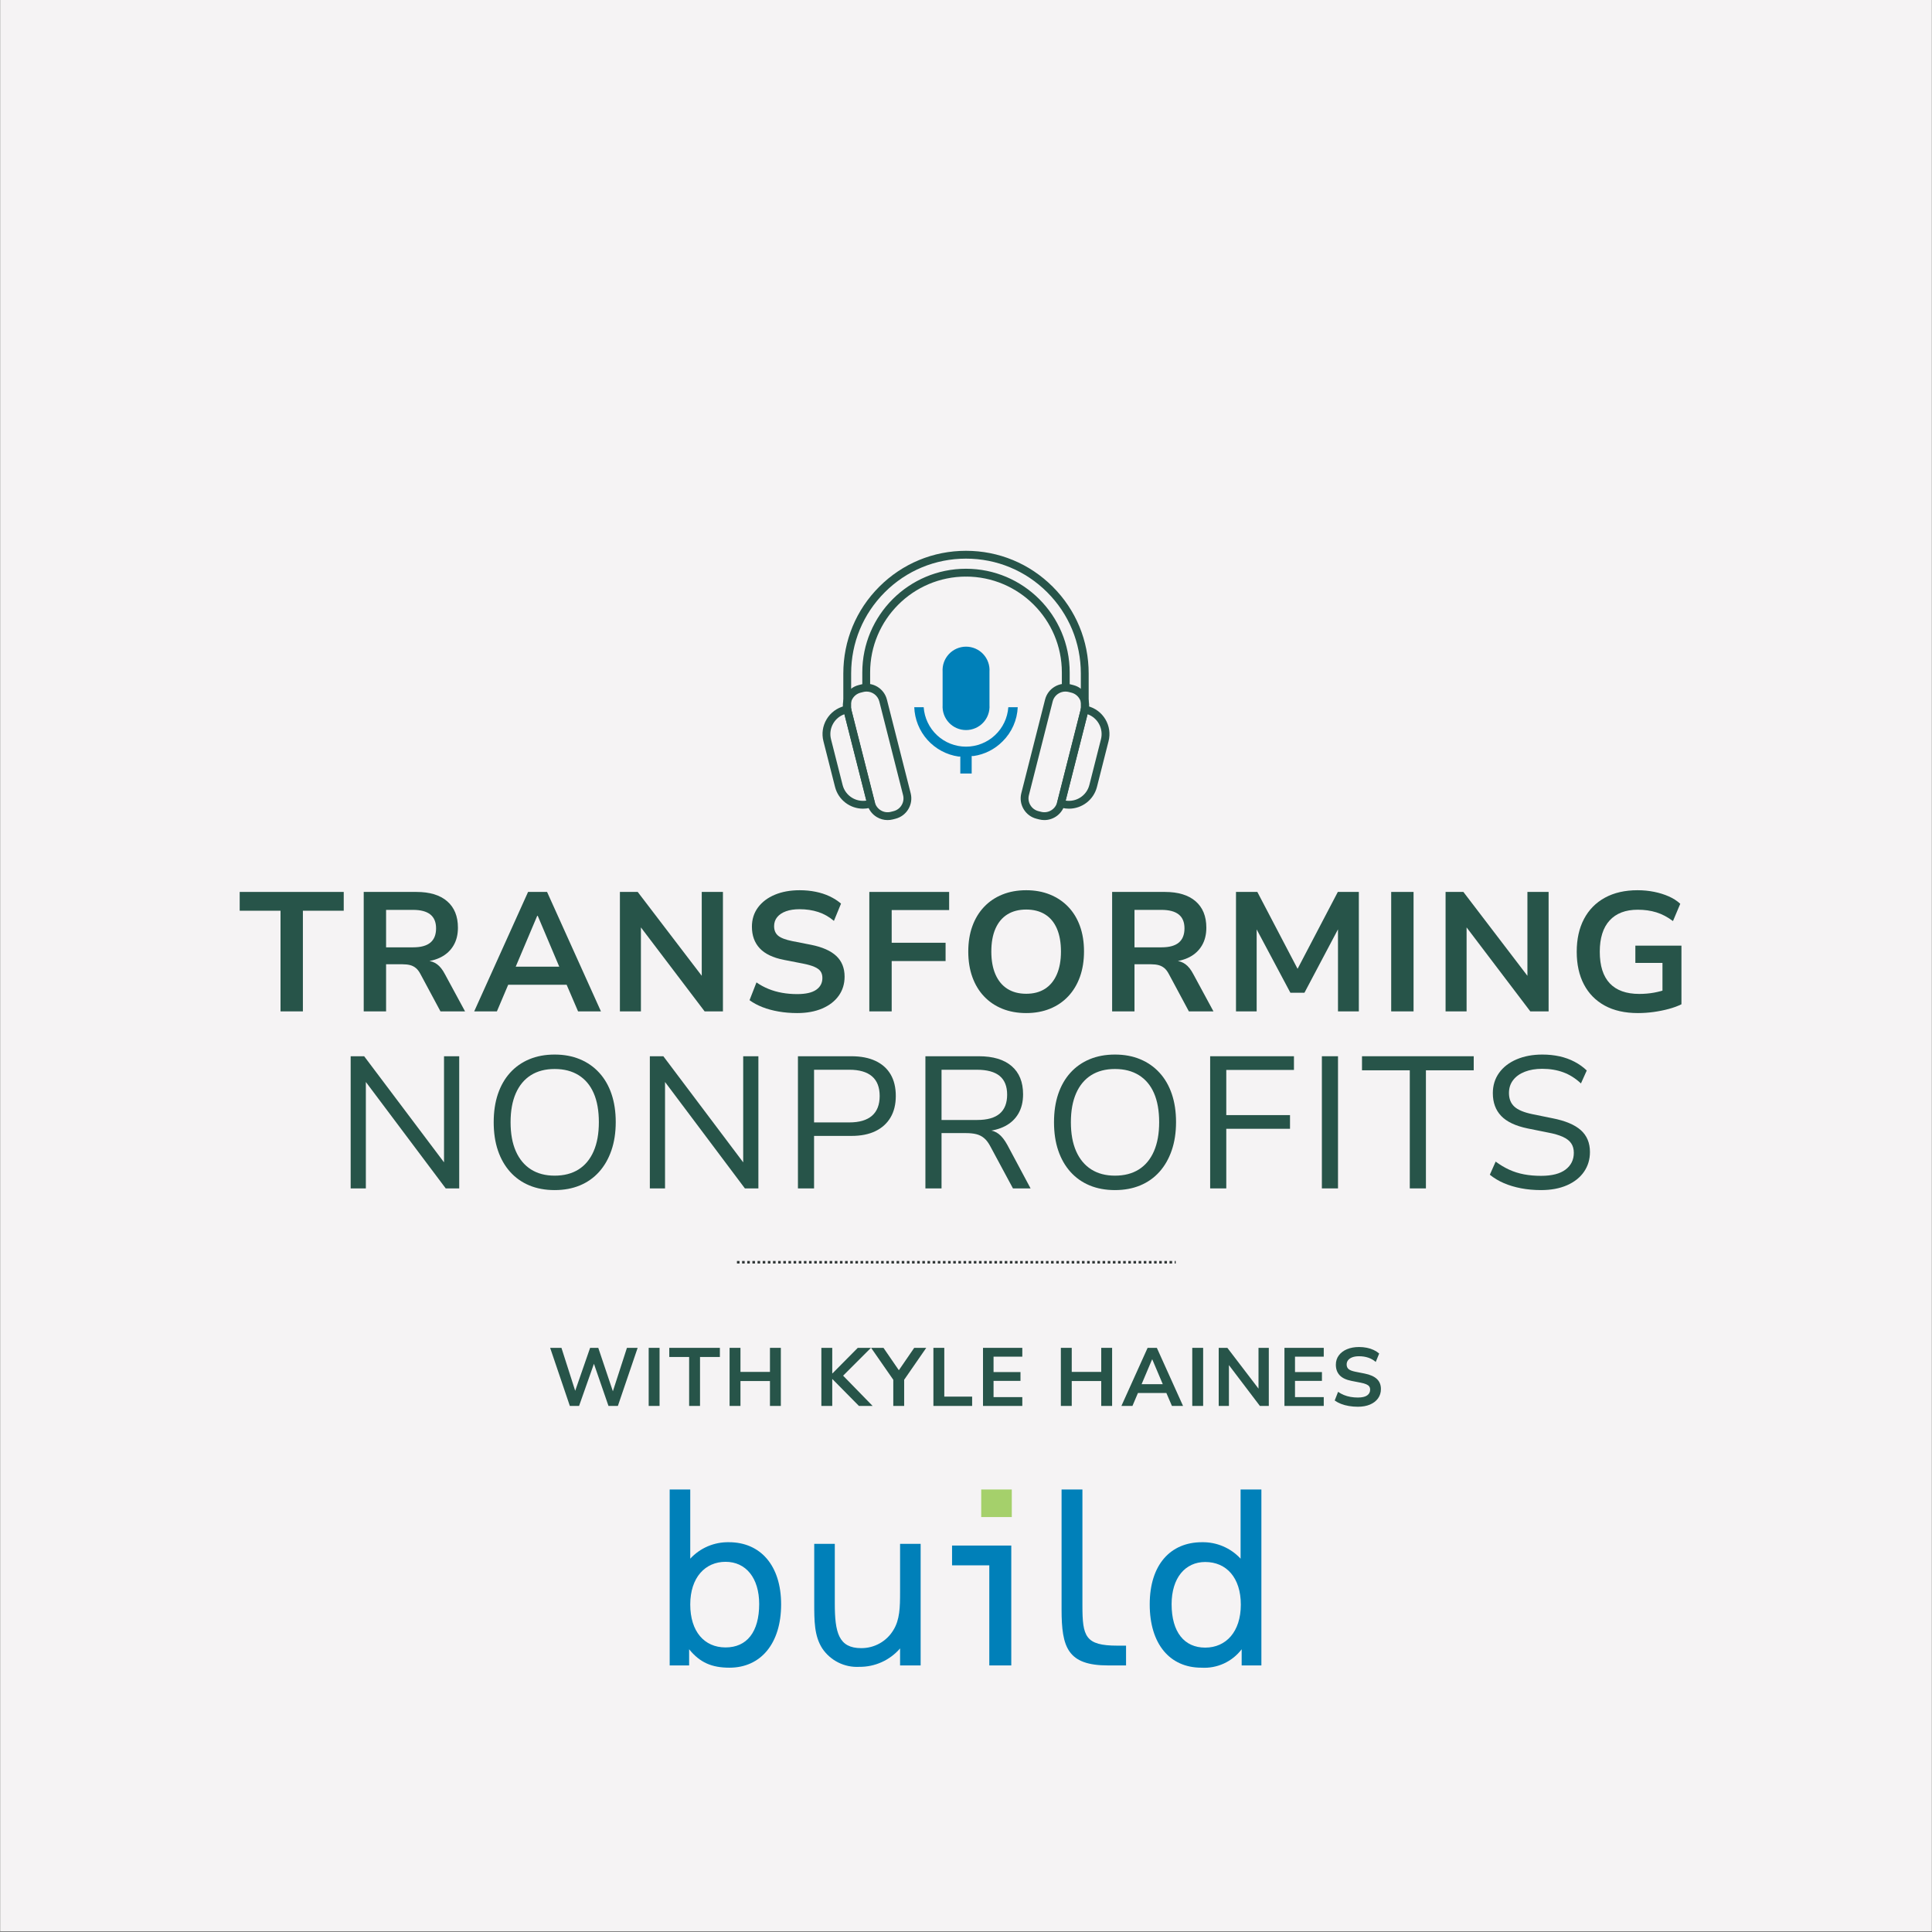 <svg xmlns="http://www.w3.org/2000/svg" xmlns:xlink="http://www.w3.org/1999/xlink" width="3000" zoomAndPan="magnify" viewBox="0 0 2250 2250" height="3000" preserveAspectRatio="xMidYMid meet" version="1.0"><rect x="0" y="0" width="2250" height="2250" fill="#808080" stroke="none"/><defs><g/><clipPath id="b04d17e361"><path d="M 0.5 0 L 2249.5 0 L 2249.5 2249 L 0.5 2249 Z M 0.5 0 " clip-rule="nonzero"/></clipPath><clipPath id="9667fd8d02"><path d="M 981 796 L 1062 796 L 1062 955.492 L 981 955.492 Z M 981 796 " clip-rule="nonzero"/></clipPath><clipPath id="f32f0b44b4"><path d="M 1188 796 L 1269 796 L 1269 955.492 L 1188 955.492 Z M 1188 796 " clip-rule="nonzero"/></clipPath><clipPath id="75f1291b99"><path d="M 982 641.379 L 1268 641.379 L 1268 831 L 982 831 Z M 982 641.379 " clip-rule="nonzero"/></clipPath><clipPath id="a8382a156e"><path d="M 1064 823 L 1186 823 L 1186 900.477 L 1064 900.477 Z M 1064 823 " clip-rule="nonzero"/></clipPath><clipPath id="22ab1cd761"><path d="M 1142 1734.645 L 1179 1734.645 L 1179 1767 L 1142 1767 Z M 1142 1734.645 " clip-rule="nonzero"/></clipPath><clipPath id="10b85ffd62"><path d="M 779 1734.645 L 910 1734.645 L 910 1943 L 779 1943 Z M 779 1734.645 " clip-rule="nonzero"/></clipPath><clipPath id="c3c19f017f"><path d="M 1236 1734.645 L 1312 1734.645 L 1312 1940 L 1236 1940 Z M 1236 1734.645 " clip-rule="nonzero"/></clipPath><clipPath id="947fbd18aa"><path d="M 1338 1734.645 L 1470 1734.645 L 1470 1943 L 1338 1943 Z M 1338 1734.645 " clip-rule="nonzero"/></clipPath></defs><g clip-path="url(#b04d17e361)"><path fill="#ffffff" d="M 0.5 0 L 2249.5 0 L 2249.5 2249 L 0.5 2249 Z M 0.5 0 " fill-opacity="1" fill-rule="nonzero"/><path fill="#f5f3f4" d="M 0.5 0 L 2249.5 0 L 2249.5 2249 L 0.5 2249 Z M 0.5 0 " fill-opacity="1" fill-rule="nonzero"/></g><g clip-path="url(#9667fd8d02)"><path fill="#275449" d="M 1033.668 955.059 C 1029.32 955.059 1025.031 953.891 1021.199 951.605 C 1015.586 948.258 1011.605 942.93 1010 936.598 L 982.332 827.559 C 980.727 821.223 981.68 814.641 985.027 809.023 C 988.371 803.41 993.699 799.434 1000.031 797.828 L 1003.164 797.031 C 1016.242 793.711 1029.582 801.652 1032.895 814.73 L 1060.559 923.777 C 1062.164 930.117 1061.211 936.695 1057.863 942.312 C 1054.52 947.926 1049.191 951.902 1042.859 953.508 L 1039.727 954.305 C 1037.719 954.809 1035.688 955.059 1033.668 955.059 Z M 1009.18 805.398 C 1007.934 805.398 1006.668 805.551 1005.41 805.875 L 1002.277 806.672 C 998.305 807.68 994.961 810.176 992.867 813.695 C 990.77 817.219 990.172 821.348 991.176 825.32 L 1018.84 934.367 C 1019.848 938.34 1022.344 941.684 1025.863 943.777 C 1029.387 945.875 1033.512 946.473 1037.488 945.469 L 1040.621 944.672 C 1044.594 943.66 1047.938 941.168 1050.031 937.645 C 1052.129 934.125 1052.727 929.992 1051.723 926.023 L 1024.059 816.977 C 1022.293 810.035 1016.031 805.398 1009.18 805.398 Z M 1009.18 805.398 " fill-opacity="1" fill-rule="nonzero"/></g><path fill="#275449" d="M 1005.062 941.793 C 990.051 941.793 976.336 931.648 972.48 916.441 L 958.957 863.16 C 956.75 854.457 958.062 845.418 962.656 837.699 C 967.246 829.984 974.57 824.516 983.273 822.309 L 985.562 821.73 C 988.008 821.109 990.488 822.59 991.102 825.027 L 1018.906 934.637 C 1019.527 937.074 1018.047 939.555 1015.609 940.176 L 1013.324 940.762 C 1010.562 941.461 1007.789 941.793 1005.062 941.793 Z M 983.402 831.793 C 977.988 833.684 973.457 837.383 970.488 842.371 C 967.145 847.988 966.188 854.578 967.797 860.914 L 981.309 914.203 C 984.449 926.574 996.543 934.348 1008.914 932.367 Z M 983.402 831.793 " fill-opacity="1" fill-rule="nonzero"/><g clip-path="url(#f32f0b44b4)"><path fill="#275449" d="M 1216.266 955.055 C 1214.277 955.055 1212.262 954.809 1210.25 954.301 L 1207.117 953.504 C 1200.785 951.898 1195.449 947.918 1192.109 942.305 C 1188.766 936.691 1187.812 930.109 1189.418 923.773 L 1217.078 814.727 C 1218.688 808.395 1222.664 803.059 1228.277 799.719 C 1233.891 796.379 1240.473 795.418 1246.812 797.031 L 1249.945 797.828 C 1256.277 799.434 1261.609 803.41 1264.949 809.027 C 1268.293 814.641 1269.25 821.223 1267.645 827.559 L 1239.98 936.605 C 1237.176 947.664 1227.195 955.055 1216.266 955.055 Z M 1240.77 805.395 C 1238.047 805.395 1235.359 806.129 1232.949 807.559 C 1229.426 809.656 1226.934 812.996 1225.926 816.969 L 1198.262 926.016 C 1197.25 929.988 1197.852 934.117 1199.953 937.641 C 1202.051 941.16 1205.391 943.656 1209.359 944.664 L 1212.492 945.461 C 1220.691 947.543 1229.055 942.559 1231.137 934.359 L 1258.801 825.312 C 1259.809 821.344 1259.207 817.211 1257.109 813.691 C 1255.012 810.168 1251.672 807.676 1247.699 806.664 L 1244.566 805.867 C 1243.312 805.551 1242.035 805.395 1240.77 805.395 Z M 1240.77 805.395 " fill-opacity="1" fill-rule="nonzero"/></g><path fill="#275449" d="M 1244.918 941.793 C 1242.188 941.793 1239.422 941.461 1236.66 940.762 L 1234.371 940.176 C 1231.934 939.555 1230.457 937.074 1231.074 934.637 L 1258.879 825.035 C 1259.5 822.594 1261.98 821.117 1264.418 821.738 L 1266.707 822.316 C 1275.41 824.523 1282.734 829.984 1287.328 837.703 C 1291.918 845.418 1293.234 854.461 1291.023 863.164 L 1277.508 916.453 C 1273.648 931.648 1259.93 941.793 1244.918 941.793 Z M 1241.059 932.359 C 1253.422 934.348 1265.52 926.57 1268.66 914.199 L 1282.176 860.91 C 1285.312 848.539 1278.387 835.934 1266.566 831.785 Z M 1241.059 932.359 " fill-opacity="1" fill-rule="nonzero"/><g clip-path="url(#75f1291b99)"><path fill="#275449" d="M 1263.293 830.715 C 1260.777 830.715 1258.734 828.672 1258.734 826.152 L 1258.734 784.324 C 1258.734 748.602 1244.82 715.016 1219.562 689.754 C 1194.301 664.492 1160.715 650.582 1124.992 650.582 C 1089.27 650.582 1055.676 664.492 1030.414 689.754 C 1005.152 715.016 991.242 748.602 991.242 784.324 L 991.242 826.152 C 991.242 828.672 989.199 830.715 986.68 830.715 C 984.164 830.715 982.121 828.672 982.121 826.152 L 982.121 784.324 C 982.121 746.164 996.98 710.281 1023.969 683.301 C 1050.949 656.32 1086.828 641.457 1124.992 641.457 C 1163.152 641.457 1199.031 656.32 1226.016 683.305 C 1252.996 710.289 1267.863 746.168 1267.863 784.332 L 1267.863 826.16 C 1267.855 828.672 1265.82 830.715 1263.293 830.715 Z M 1263.293 830.715 " fill-opacity="1" fill-rule="nonzero"/></g><path fill="#275449" d="M 1008.793 804.719 C 1006.273 804.719 1004.23 802.676 1004.23 800.156 L 1004.23 783.125 C 1004.23 716.535 1058.398 662.363 1124.992 662.363 C 1127.508 662.363 1129.555 664.406 1129.555 666.926 C 1129.555 669.445 1127.508 671.488 1124.992 671.488 C 1063.438 671.488 1013.352 721.57 1013.352 783.125 L 1013.352 800.156 C 1013.352 802.676 1011.309 804.719 1008.793 804.719 Z M 1008.793 804.719 " fill-opacity="1" fill-rule="nonzero"/><path fill="#275449" d="M 1241.191 804.719 C 1238.672 804.719 1236.629 802.676 1236.629 800.156 L 1236.629 783.125 C 1236.629 721.566 1186.547 671.488 1124.992 671.488 C 1122.473 671.488 1120.43 669.445 1120.43 666.926 C 1120.43 664.406 1122.473 662.363 1124.992 662.363 C 1191.582 662.363 1245.754 716.535 1245.754 783.125 L 1245.754 800.156 C 1245.754 802.676 1243.711 804.719 1241.191 804.719 Z M 1241.191 804.719 " fill-opacity="1" fill-rule="nonzero"/><path fill="#0080b9" d="M 1152.348 782.262 L 1152.348 821.059 C 1152.41 821.992 1152.426 822.926 1152.391 823.859 C 1152.359 824.789 1152.277 825.719 1152.148 826.645 C 1152.02 827.57 1151.844 828.484 1151.621 829.391 C 1151.398 830.301 1151.129 831.191 1150.816 832.07 C 1150.504 832.953 1150.145 833.812 1149.742 834.656 C 1149.34 835.496 1148.895 836.316 1148.41 837.113 C 1147.922 837.914 1147.398 838.684 1146.832 839.426 C 1146.27 840.168 1145.668 840.883 1145.027 841.562 C 1144.391 842.246 1143.719 842.895 1143.016 843.508 C 1142.312 844.121 1141.578 844.695 1140.812 845.234 C 1140.051 845.77 1139.262 846.27 1138.449 846.727 C 1137.633 847.184 1136.797 847.598 1135.941 847.969 C 1135.086 848.34 1134.211 848.668 1133.32 848.949 C 1132.43 849.23 1131.527 849.469 1130.613 849.656 C 1129.699 849.848 1128.777 849.988 1127.848 850.086 C 1126.922 850.18 1125.988 850.227 1125.055 850.227 C 1124.121 850.227 1123.191 850.18 1122.262 850.086 C 1121.332 849.988 1120.41 849.848 1119.496 849.656 C 1118.582 849.469 1117.68 849.23 1116.789 848.949 C 1115.898 848.668 1115.027 848.34 1114.172 847.969 C 1113.312 847.598 1112.477 847.184 1111.664 846.727 C 1110.848 846.27 1110.062 845.77 1109.297 845.234 C 1108.535 844.695 1107.801 844.121 1107.098 843.508 C 1106.391 842.895 1105.719 842.246 1105.082 841.562 C 1104.445 840.883 1103.844 840.168 1103.277 839.426 C 1102.715 838.684 1102.188 837.914 1101.703 837.113 C 1101.215 836.316 1100.77 835.496 1100.367 834.656 C 1099.969 833.812 1099.609 832.953 1099.293 832.07 C 1098.98 831.191 1098.711 830.301 1098.488 829.391 C 1098.27 828.484 1098.094 827.57 1097.965 826.645 C 1097.836 825.719 1097.754 824.789 1097.719 823.859 C 1097.688 822.926 1097.699 821.992 1097.762 821.059 L 1097.762 782.262 C 1097.699 781.328 1097.688 780.395 1097.719 779.461 C 1097.754 778.531 1097.836 777.602 1097.965 776.676 C 1098.094 775.75 1098.27 774.836 1098.488 773.93 C 1098.711 773.02 1098.98 772.129 1099.293 771.25 C 1099.609 770.367 1099.969 769.508 1100.367 768.664 C 1100.77 767.824 1101.215 767.004 1101.703 766.207 C 1102.188 765.406 1102.715 764.637 1103.277 763.895 C 1103.844 763.152 1104.445 762.438 1105.082 761.758 C 1105.719 761.074 1106.391 760.426 1107.098 759.812 C 1107.801 759.199 1108.535 758.625 1109.297 758.086 C 1110.062 757.551 1110.848 757.051 1111.664 756.594 C 1112.477 756.137 1113.312 755.723 1114.172 755.352 C 1115.027 754.98 1115.898 754.652 1116.789 754.371 C 1117.68 754.09 1118.582 753.852 1119.496 753.664 C 1120.41 753.473 1121.332 753.332 1122.262 753.234 C 1123.191 753.141 1124.121 753.094 1125.055 753.094 C 1125.988 753.094 1126.922 753.141 1127.848 753.234 C 1128.777 753.332 1129.699 753.473 1130.613 753.664 C 1131.527 753.852 1132.43 754.09 1133.32 754.371 C 1134.211 754.652 1135.086 754.98 1135.941 755.352 C 1136.797 755.723 1137.633 756.137 1138.449 756.594 C 1139.262 757.051 1140.051 757.551 1140.812 758.086 C 1141.578 758.625 1142.312 759.199 1143.016 759.812 C 1143.719 760.426 1144.391 761.074 1145.027 761.758 C 1145.668 762.438 1146.27 763.152 1146.832 763.895 C 1147.398 764.637 1147.922 765.406 1148.41 766.207 C 1148.895 767.004 1149.34 767.824 1149.742 768.664 C 1150.145 769.508 1150.504 770.367 1150.816 771.25 C 1151.129 772.129 1151.398 773.02 1151.621 773.93 C 1151.844 774.836 1152.02 775.75 1152.148 776.676 C 1152.277 777.602 1152.359 778.531 1152.391 779.461 C 1152.426 780.395 1152.41 781.328 1152.348 782.262 Z M 1152.348 782.262 " fill-opacity="1" fill-rule="nonzero"/><g clip-path="url(#a8382a156e)"><path fill="#0080b9" d="M 1185.246 823.59 C 1185.086 827.309 1184.582 830.977 1183.738 834.602 C 1182.891 838.223 1181.715 841.734 1180.207 845.137 C 1178.703 848.539 1176.895 851.773 1174.785 854.836 C 1172.672 857.898 1170.297 860.738 1167.652 863.355 C 1165.387 865.652 1162.953 867.754 1160.348 869.652 C 1157.746 871.555 1155.004 873.23 1152.125 874.688 C 1149.246 876.141 1146.27 877.352 1143.191 878.324 C 1140.117 879.293 1136.984 880.008 1133.793 880.465 L 1131.621 880.465 L 1131.621 900.832 L 1118.367 900.832 L 1118.367 881.07 L 1116.32 881.07 C 1114.59 880.816 1112.875 880.492 1111.172 880.094 C 1109.473 879.695 1107.793 879.219 1106.133 878.676 C 1104.473 878.129 1102.84 877.512 1101.234 876.824 C 1099.625 876.137 1098.055 875.379 1096.512 874.555 C 1094.973 873.73 1093.473 872.84 1092.008 871.883 C 1090.547 870.926 1089.125 869.91 1087.754 868.832 C 1086.379 867.754 1085.051 866.617 1083.777 865.422 C 1082.5 864.227 1081.281 862.98 1080.113 861.68 C 1078.945 860.379 1077.84 859.031 1076.789 857.633 C 1075.738 856.234 1074.75 854.797 1073.828 853.312 C 1072.902 851.828 1072.043 850.309 1071.254 848.75 C 1070.461 847.195 1069.738 845.605 1069.086 843.984 C 1068.43 842.363 1067.848 840.719 1067.336 839.047 C 1066.828 837.375 1066.391 835.688 1066.027 833.977 C 1065.664 832.27 1065.375 830.547 1065.16 828.812 C 1064.945 827.078 1064.809 825.336 1064.746 823.59 L 1075.711 823.59 C 1075.82 825.133 1076 826.668 1076.25 828.191 C 1076.504 829.719 1076.824 831.227 1077.219 832.723 C 1077.613 834.219 1078.074 835.691 1078.609 837.145 C 1079.141 838.594 1079.738 840.02 1080.406 841.414 C 1081.07 842.809 1081.801 844.168 1082.594 845.496 C 1083.387 846.824 1084.238 848.109 1085.152 849.355 C 1086.07 850.605 1087.039 851.805 1088.066 852.961 C 1089.094 854.117 1090.172 855.223 1091.301 856.273 C 1092.434 857.328 1093.609 858.328 1094.836 859.273 C 1096.059 860.215 1097.324 861.102 1098.633 861.926 C 1099.941 862.75 1101.285 863.512 1102.664 864.211 C 1104.043 864.91 1105.449 865.543 1106.891 866.109 C 1108.328 866.676 1109.789 867.176 1111.273 867.602 C 1112.758 868.031 1114.262 868.391 1115.781 868.68 C 1117.301 868.969 1118.828 869.184 1120.367 869.328 C 1121.906 869.473 1123.449 869.547 1124.996 869.547 C 1126.543 869.547 1128.082 869.473 1129.621 869.328 C 1131.164 869.184 1132.691 868.969 1134.211 868.68 C 1135.73 868.391 1137.23 868.031 1138.715 867.602 C 1140.203 867.176 1141.664 866.676 1143.102 866.109 C 1144.539 865.543 1145.949 864.91 1147.328 864.211 C 1148.707 863.512 1150.051 862.75 1151.359 861.926 C 1152.664 861.102 1153.93 860.215 1155.156 859.273 C 1156.379 858.328 1157.559 857.328 1158.688 856.273 C 1159.82 855.223 1160.898 854.117 1161.926 852.961 C 1162.953 851.805 1163.922 850.605 1164.836 849.355 C 1165.75 848.109 1166.605 846.824 1167.398 845.496 C 1168.191 844.168 1168.922 842.809 1169.586 841.414 C 1170.25 840.02 1170.852 838.594 1171.383 837.145 C 1171.914 835.691 1172.379 834.219 1172.77 832.723 C 1173.164 831.227 1173.488 829.719 1173.738 828.191 C 1173.992 826.668 1174.172 825.133 1174.277 823.59 Z M 1185.246 823.59 " fill-opacity="1" fill-rule="nonzero"/></g><g fill="#275449" fill-opacity="1"><g transform="translate(276.385, 1177.849)"><g><path d="M 50.312 0 L 50.312 -117.219 L 2.766 -117.219 L 2.766 -139.109 L 123.922 -139.109 L 123.922 -117.219 L 76.359 -117.219 L 76.359 0 Z M 50.312 0 "/></g></g></g><g fill="#275449" fill-opacity="1"><g transform="translate(406.818, 1177.849)"><g><path d="M 16.766 0 L 16.766 -139.109 L 78.141 -139.109 C 93.66 -139.109 105.598 -135.488 113.953 -128.25 C 122.305 -121.02 126.484 -110.766 126.484 -97.484 C 126.484 -89.453 124.77 -82.539 121.344 -76.75 C 117.926 -70.969 113.125 -66.461 106.938 -63.234 C 100.758 -60.016 93.332 -58.145 84.656 -57.625 L 85.844 -59.203 L 90.578 -59 C 94.91 -58.738 98.754 -57.391 102.109 -54.953 C 105.473 -52.523 108.535 -48.676 111.297 -43.406 L 134.781 0 L 106.156 0 L 82.875 -43.406 C 81.301 -46.438 79.523 -48.773 77.547 -50.422 C 75.578 -52.066 73.344 -53.219 70.844 -53.875 C 68.344 -54.531 65.445 -54.859 62.156 -54.859 L 42.812 -54.859 L 42.812 0 Z M 42.812 -74.594 L 74.391 -74.594 C 83.336 -74.594 90.016 -76.43 94.422 -80.109 C 98.828 -83.797 101.031 -89.32 101.031 -96.688 C 101.031 -103.926 98.789 -109.32 94.312 -112.875 C 89.844 -116.426 83.141 -118.203 74.203 -118.203 L 42.812 -118.203 Z M 42.812 -74.594 "/></g></g></g><g fill="#275449" fill-opacity="1"><g transform="translate(550.669, 1177.849)"><g><path d="M 1.578 0 L 64.328 -139.109 L 86.438 -139.109 L 149.188 0 L 122.547 0 L 105.766 -39.078 L 116.812 -30.984 L 33.547 -30.984 L 44.594 -39.078 L 28.016 0 Z M 74.984 -111.297 L 47.359 -45.984 L 42.234 -52.094 L 108.141 -52.094 L 103.203 -45.984 L 75.578 -111.297 Z M 74.984 -111.297 "/></g></g></g><g fill="#275449" fill-opacity="1"><g transform="translate(705.176, 1177.849)"><g><path d="M 16.766 0 L 16.766 -139.109 L 37.5 -139.109 L 115.234 -37.297 L 112.078 -37.297 L 112.078 -139.109 L 136.75 -139.109 L 136.75 0 L 115.438 0 L 38.484 -101.422 L 41.234 -101.422 L 41.234 0 Z M 16.766 0 "/></g></g></g><g fill="#275449" fill-opacity="1"><g transform="translate(862.643, 1177.849)"><g><path d="M 65.703 1.969 C 58.211 1.969 51.047 1.375 44.203 0.188 C 37.359 -0.988 31.07 -2.691 25.344 -4.922 C 19.625 -7.16 14.598 -9.863 10.266 -13.031 L 18.344 -33.75 C 22.688 -30.719 27.359 -28.18 32.359 -26.141 C 37.359 -24.109 42.656 -22.598 48.25 -21.609 C 53.844 -20.617 59.66 -20.125 65.703 -20.125 C 75.703 -20.125 83.102 -21.801 87.906 -25.156 C 92.707 -28.508 95.109 -33.082 95.109 -38.875 C 95.109 -42.031 94.383 -44.629 92.938 -46.672 C 91.488 -48.711 89.086 -50.453 85.734 -51.891 C 82.379 -53.336 78.004 -54.586 72.609 -55.641 L 50.312 -59.984 C 37.551 -62.484 28.145 -66.988 22.094 -73.5 C 16.051 -80.008 13.031 -88.395 13.031 -98.656 C 13.031 -107.207 15.395 -114.672 20.125 -121.047 C 24.863 -127.43 31.41 -132.367 39.766 -135.859 C 48.117 -139.348 57.754 -141.094 68.672 -141.094 C 75.117 -141.094 81.301 -140.5 87.219 -139.312 C 93.133 -138.125 98.594 -136.348 103.594 -133.984 C 108.594 -131.617 113 -128.789 116.812 -125.5 L 108.531 -105.375 C 103.008 -110.113 96.926 -113.566 90.281 -115.734 C 83.633 -117.898 76.363 -118.984 68.469 -118.984 C 62.414 -118.984 57.188 -118.191 52.781 -116.609 C 48.375 -115.035 44.953 -112.77 42.516 -109.812 C 40.086 -106.852 38.875 -103.332 38.875 -99.25 C 38.875 -94.52 40.414 -90.836 43.5 -88.203 C 46.594 -85.578 52.023 -83.473 59.797 -81.891 L 81.891 -77.547 C 95.047 -74.922 104.848 -70.582 111.297 -64.531 C 117.742 -58.477 120.969 -50.453 120.969 -40.453 C 120.969 -32.035 118.695 -24.633 114.156 -18.25 C 109.613 -11.875 103.195 -6.91 94.906 -3.359 C 86.625 0.191 76.891 1.969 65.703 1.969 Z M 65.703 1.969 "/></g></g></g><g fill="#275449" fill-opacity="1"><g transform="translate(995.642, 1177.849)"><g><path d="M 16.766 0 L 16.766 -139.109 L 109.719 -139.109 L 109.719 -118 L 42.812 -118 L 42.812 -79.922 L 105.578 -79.922 L 105.578 -58.609 L 42.812 -58.609 L 42.812 0 Z M 16.766 0 "/></g></g></g><g fill="#275449" fill-opacity="1"><g transform="translate(1115.617, 1177.849)"><g><path d="M 79.516 1.969 C 69.254 1.969 59.977 0.289 51.688 -3.062 C 43.406 -6.414 36.305 -11.219 30.391 -17.469 C 24.473 -23.719 19.93 -31.25 16.766 -40.062 C 13.609 -48.875 12.031 -58.738 12.031 -69.656 C 12.031 -80.57 13.609 -90.406 16.766 -99.156 C 19.93 -107.906 24.473 -115.406 30.391 -121.656 C 36.305 -127.906 43.406 -132.707 51.688 -136.062 C 59.977 -139.414 69.254 -141.094 79.516 -141.094 C 89.648 -141.094 98.859 -139.414 107.141 -136.062 C 115.43 -132.707 122.535 -127.938 128.453 -121.75 C 134.379 -115.57 138.922 -108.109 142.078 -99.359 C 145.234 -90.609 146.812 -80.773 146.812 -69.859 C 146.812 -58.93 145.234 -49.062 142.078 -40.25 C 138.922 -31.438 134.379 -23.875 128.453 -17.562 C 122.535 -11.25 115.43 -6.414 107.141 -3.062 C 98.859 0.289 89.648 1.969 79.516 1.969 Z M 79.516 -20.516 C 88.066 -20.516 95.336 -22.422 101.328 -26.234 C 107.316 -30.055 111.922 -35.648 115.141 -43.016 C 118.359 -50.379 119.969 -59.258 119.969 -69.656 C 119.969 -80.176 118.391 -89.086 115.234 -96.391 C 112.078 -103.691 107.473 -109.219 101.422 -112.969 C 95.367 -116.719 88.066 -118.594 79.516 -118.594 C 70.973 -118.594 63.676 -116.719 57.625 -112.969 C 51.57 -109.219 46.93 -103.691 43.703 -96.391 C 40.484 -89.086 38.875 -80.176 38.875 -69.656 C 38.875 -59.258 40.484 -50.379 43.703 -43.016 C 46.93 -35.648 51.57 -30.055 57.625 -26.234 C 63.676 -22.422 70.973 -20.516 79.516 -20.516 Z M 79.516 -20.516 "/></g></g></g><g fill="#275449" fill-opacity="1"><g transform="translate(1278.412, 1177.849)"><g><path d="M 16.766 0 L 16.766 -139.109 L 78.141 -139.109 C 93.66 -139.109 105.598 -135.488 113.953 -128.25 C 122.305 -121.02 126.484 -110.766 126.484 -97.484 C 126.484 -89.453 124.77 -82.539 121.344 -76.75 C 117.926 -70.969 113.125 -66.461 106.938 -63.234 C 100.758 -60.016 93.332 -58.145 84.656 -57.625 L 85.844 -59.203 L 90.578 -59 C 94.91 -58.738 98.754 -57.391 102.109 -54.953 C 105.473 -52.523 108.535 -48.676 111.297 -43.406 L 134.781 0 L 106.156 0 L 82.875 -43.406 C 81.301 -46.438 79.523 -48.773 77.547 -50.422 C 75.578 -52.066 73.344 -53.219 70.844 -53.875 C 68.344 -54.531 65.445 -54.859 62.156 -54.859 L 42.812 -54.859 L 42.812 0 Z M 42.812 -74.594 L 74.391 -74.594 C 83.336 -74.594 90.016 -76.43 94.422 -80.109 C 98.828 -83.797 101.031 -89.32 101.031 -96.688 C 101.031 -103.926 98.789 -109.32 94.312 -112.875 C 89.844 -116.426 83.141 -118.203 74.203 -118.203 L 42.812 -118.203 Z M 42.812 -74.594 "/></g></g></g><g fill="#275449" fill-opacity="1"><g transform="translate(1422.263, 1177.849)"><g><path d="M 17.172 0 L 17.172 -139.109 L 42.031 -139.109 L 90.766 -45.984 L 87.016 -45.984 L 135.766 -139.109 L 160.234 -139.109 L 160.234 0 L 135.953 0 L 135.953 -100.438 L 138.531 -100.438 L 96.891 -21.703 L 80.516 -21.703 L 38.484 -100.641 L 41.234 -100.641 L 41.234 0 Z M 17.172 0 "/></g></g></g><g fill="#275449" fill-opacity="1"><g transform="translate(1603.409, 1177.849)"><g><path d="M 16.766 0 L 16.766 -139.109 L 42.812 -139.109 L 42.812 0 Z M 16.766 0 "/></g></g></g><g fill="#275449" fill-opacity="1"><g transform="translate(1666.751, 1177.849)"><g><path d="M 16.766 0 L 16.766 -139.109 L 37.5 -139.109 L 115.234 -37.297 L 112.078 -37.297 L 112.078 -139.109 L 136.75 -139.109 L 136.75 0 L 115.438 0 L 38.484 -101.422 L 41.234 -101.422 L 41.234 0 Z M 16.766 0 "/></g></g></g><g fill="#275449" fill-opacity="1"><g transform="translate(1824.218, 1177.849)"><g><path d="M 83.266 1.969 C 68.141 1.969 55.281 -0.922 44.688 -6.703 C 34.102 -12.492 26.016 -20.719 20.422 -31.375 C 14.828 -42.031 12.031 -54.723 12.031 -69.453 C 12.031 -84.191 14.859 -96.922 20.516 -107.641 C 26.172 -118.359 34.297 -126.613 44.891 -132.406 C 55.484 -138.195 68.145 -141.094 82.875 -141.094 C 89.582 -141.094 96.023 -140.469 102.203 -139.219 C 108.391 -137.969 114.082 -136.191 119.281 -133.891 C 124.477 -131.586 128.922 -128.723 132.609 -125.297 L 124.125 -105.172 C 117.801 -109.91 111.352 -113.297 104.781 -115.328 C 98.207 -117.367 90.973 -118.391 83.078 -118.391 C 68.867 -118.391 57.945 -114.211 50.312 -105.859 C 42.688 -97.516 38.875 -85.379 38.875 -69.453 C 38.875 -53.141 42.754 -40.875 50.516 -32.656 C 58.273 -24.438 69.719 -20.328 84.844 -20.328 C 90.77 -20.328 96.461 -20.816 101.922 -21.797 C 107.379 -22.785 112.609 -24.203 117.609 -26.047 L 111.891 -14.406 L 111.891 -56.438 L 80.312 -56.438 L 80.312 -76.562 L 133.984 -76.562 L 133.984 -8.281 C 129.773 -6.176 124.875 -4.367 119.281 -2.859 C 113.688 -1.348 107.832 -0.164 101.719 0.688 C 95.602 1.539 89.453 1.969 83.266 1.969 Z M 83.266 1.969 "/></g></g></g><g fill="#275449" fill-opacity="1"><g transform="translate(387.652, 1384.007)"><g><path d="M 20.734 0 L 20.734 -153.906 L 36.453 -153.906 L 132.734 -25.984 L 129.453 -25.984 L 129.453 -153.906 L 147.141 -153.906 L 147.141 0 L 131.422 0 L 35.578 -127.719 L 38.422 -127.719 L 38.422 0 Z M 20.734 0 "/></g></g></g><g fill="#275449" fill-opacity="1"><g transform="translate(560.117, 1384.007)"><g><path d="M 85.797 1.969 C 74.879 1.969 65.051 0.148 56.312 -3.484 C 47.582 -7.129 40.125 -12.406 33.938 -19.312 C 27.758 -26.227 23.031 -34.523 19.75 -44.203 C 16.477 -53.879 14.844 -64.832 14.844 -77.062 C 14.844 -89.289 16.477 -100.242 19.75 -109.922 C 23.031 -119.598 27.758 -127.852 33.938 -134.688 C 40.125 -141.531 47.582 -146.77 56.312 -150.406 C 65.051 -154.051 74.879 -155.875 85.797 -155.875 C 96.711 -155.875 106.535 -154.051 115.266 -150.406 C 124.004 -146.77 131.5 -141.531 137.75 -134.688 C 144.008 -127.852 148.773 -119.598 152.047 -109.922 C 155.328 -100.242 156.969 -89.363 156.969 -77.281 C 156.969 -65.051 155.289 -54.062 151.938 -44.312 C 148.594 -34.562 143.828 -26.227 137.641 -19.312 C 131.461 -12.406 124.004 -7.129 115.266 -3.484 C 106.535 0.148 96.711 1.969 85.797 1.969 Z M 85.797 -14.844 C 96.711 -14.844 105.988 -17.242 113.625 -22.047 C 121.27 -26.848 127.129 -33.906 131.203 -43.219 C 135.273 -52.539 137.312 -63.82 137.312 -77.062 C 137.312 -90.457 135.312 -101.738 131.312 -110.906 C 127.312 -120.07 121.453 -127.055 113.734 -131.859 C 106.023 -136.66 96.711 -139.062 85.797 -139.062 C 75.023 -139.062 65.816 -136.66 58.172 -131.859 C 50.535 -127.055 44.68 -120.035 40.609 -110.797 C 36.535 -101.555 34.5 -90.312 34.5 -77.062 C 34.5 -63.82 36.535 -52.578 40.609 -43.328 C 44.68 -34.086 50.535 -27.031 58.172 -22.156 C 65.816 -17.281 75.023 -14.844 85.797 -14.844 Z M 85.797 -14.844 "/></g></g></g><g fill="#275449" fill-opacity="1"><g transform="translate(736.075, 1384.007)"><g><path d="M 20.734 0 L 20.734 -153.906 L 36.453 -153.906 L 132.734 -25.984 L 129.453 -25.984 L 129.453 -153.906 L 147.141 -153.906 L 147.141 0 L 131.422 0 L 35.578 -127.719 L 38.422 -127.719 L 38.422 0 Z M 20.734 0 "/></g></g></g><g fill="#275449" fill-opacity="1"><g transform="translate(908.54, 1384.007)"><g><path d="M 20.734 0 L 20.734 -153.906 L 82.953 -153.906 C 94.016 -153.906 103.398 -152.086 111.109 -148.453 C 118.828 -144.816 124.688 -139.578 128.688 -132.734 C 132.695 -125.891 134.703 -117.52 134.703 -107.625 C 134.703 -97.875 132.66 -89.539 128.578 -82.625 C 124.504 -75.719 118.645 -70.406 111 -66.688 C 103.363 -62.977 94.016 -61.125 82.953 -61.125 L 39.516 -61.125 L 39.516 0 Z M 39.516 -76.844 L 80.562 -76.844 C 92.195 -76.844 101 -79.426 106.969 -84.594 C 112.938 -89.758 115.922 -97.438 115.922 -107.625 C 115.922 -117.812 112.938 -125.453 106.969 -130.547 C 101 -135.641 92.195 -138.188 80.562 -138.188 L 39.516 -138.188 Z M 39.516 -76.844 "/></g></g></g><g fill="#275449" fill-opacity="1"><g transform="translate(1056.991, 1384.007)"><g><path d="M 20.734 0 L 20.734 -153.906 L 82.953 -153.906 C 99.547 -153.906 112.281 -150.082 121.156 -142.438 C 130.039 -134.801 134.484 -123.852 134.484 -109.594 C 134.484 -100.863 132.66 -93.367 129.016 -87.109 C 125.379 -80.848 120.176 -75.969 113.406 -72.469 C 106.645 -68.977 98.535 -66.941 89.078 -66.359 L 90.594 -68.109 L 93.875 -67.891 C 98.531 -67.598 102.602 -66.102 106.094 -63.406 C 109.594 -60.719 112.941 -56.469 116.141 -50.656 L 143.219 0 L 122.688 0 L 96.5 -48.688 C 94.312 -52.906 91.906 -56.141 89.281 -58.391 C 86.664 -60.648 83.645 -62.219 80.219 -63.094 C 76.801 -63.969 72.691 -64.406 67.891 -64.406 L 39.516 -64.406 L 39.516 0 Z M 39.516 -79.688 L 81 -79.688 C 92.781 -79.688 101.547 -82.16 107.297 -87.109 C 113.047 -92.055 115.922 -99.406 115.922 -109.156 C 115.922 -118.906 113.008 -126.18 107.188 -130.984 C 101.363 -135.785 92.488 -138.188 80.562 -138.188 L 39.516 -138.188 Z M 39.516 -79.688 "/></g></g></g><g fill="#275449" fill-opacity="1"><g transform="translate(1212.646, 1384.007)"><g><path d="M 85.797 1.969 C 74.879 1.969 65.051 0.148 56.312 -3.484 C 47.582 -7.129 40.125 -12.406 33.938 -19.312 C 27.758 -26.227 23.031 -34.523 19.75 -44.203 C 16.477 -53.879 14.844 -64.832 14.844 -77.062 C 14.844 -89.289 16.477 -100.242 19.75 -109.922 C 23.031 -119.598 27.758 -127.852 33.938 -134.688 C 40.125 -141.531 47.582 -146.77 56.312 -150.406 C 65.051 -154.051 74.879 -155.875 85.797 -155.875 C 96.711 -155.875 106.535 -154.051 115.266 -150.406 C 124.004 -146.77 131.5 -141.531 137.75 -134.688 C 144.008 -127.852 148.773 -119.598 152.047 -109.922 C 155.328 -100.242 156.969 -89.363 156.969 -77.281 C 156.969 -65.051 155.289 -54.062 151.938 -44.312 C 148.594 -34.562 143.828 -26.227 137.641 -19.312 C 131.461 -12.406 124.004 -7.129 115.266 -3.484 C 106.535 0.148 96.711 1.969 85.797 1.969 Z M 85.797 -14.844 C 96.711 -14.844 105.988 -17.242 113.625 -22.047 C 121.27 -26.848 127.129 -33.906 131.203 -43.219 C 135.273 -52.539 137.312 -63.82 137.312 -77.062 C 137.312 -90.457 135.312 -101.738 131.312 -110.906 C 127.312 -120.07 121.453 -127.055 113.734 -131.859 C 106.023 -136.66 96.711 -139.062 85.797 -139.062 C 75.023 -139.062 65.816 -136.66 58.172 -131.859 C 50.535 -127.055 44.68 -120.035 40.609 -110.797 C 36.535 -101.555 34.5 -90.312 34.5 -77.062 C 34.5 -63.82 36.535 -52.578 40.609 -43.328 C 44.68 -34.086 50.535 -27.031 58.172 -22.156 C 65.816 -17.281 75.023 -14.844 85.797 -14.844 Z M 85.797 -14.844 "/></g></g></g><g fill="#275449" fill-opacity="1"><g transform="translate(1388.604, 1384.007)"><g><path d="M 20.734 0 L 20.734 -153.906 L 118.328 -153.906 L 118.328 -137.969 L 39.516 -137.969 L 39.516 -85.359 L 113.734 -85.359 L 113.734 -69.422 L 39.516 -69.422 L 39.516 0 Z M 20.734 0 "/></g></g></g><g fill="#275449" fill-opacity="1"><g transform="translate(1518.717, 1384.007)"><g><path d="M 20.734 0 L 20.734 -153.906 L 39.516 -153.906 L 39.516 0 Z M 20.734 0 "/></g></g></g><g fill="#275449" fill-opacity="1"><g transform="translate(1583.337, 1384.007)"><g><path d="M 58.5 0 L 58.5 -137.531 L 2.844 -137.531 L 2.844 -153.906 L 132.953 -153.906 L 132.953 -137.531 L 77.281 -137.531 L 77.281 0 Z M 58.5 0 "/></g></g></g><g fill="#275449" fill-opacity="1"><g transform="translate(1723.274, 1384.007)"><g><path d="M 71.391 1.969 C 63.234 1.969 55.516 1.273 48.234 -0.109 C 40.961 -1.492 34.27 -3.492 28.156 -6.109 C 22.051 -8.734 16.594 -12.008 11.781 -15.938 L 18.562 -31.219 C 23.656 -27.438 28.895 -24.305 34.281 -21.828 C 39.664 -19.359 45.41 -17.539 51.516 -16.375 C 57.629 -15.207 64.254 -14.625 71.391 -14.625 C 84.047 -14.625 93.578 -17.062 99.984 -21.938 C 106.391 -26.812 109.594 -33.328 109.594 -41.484 C 109.594 -45.848 108.57 -49.52 106.531 -52.5 C 104.5 -55.488 101.258 -58 96.812 -60.031 C 92.375 -62.07 86.594 -63.75 79.469 -65.062 L 55.672 -69.859 C 41.703 -72.766 31.477 -77.602 25 -84.375 C 18.52 -91.145 15.281 -99.988 15.281 -110.906 C 15.281 -119.926 17.719 -127.816 22.594 -134.578 C 27.469 -141.348 34.27 -146.586 43 -150.297 C 51.738 -154.016 61.711 -155.875 72.922 -155.875 C 80.047 -155.875 86.738 -155.18 93 -153.797 C 99.258 -152.422 105.082 -150.312 110.469 -147.469 C 115.852 -144.633 120.582 -141.25 124.656 -137.312 L 117.891 -122.25 C 111.484 -128.219 104.602 -132.547 97.25 -135.234 C 89.906 -137.93 81.723 -139.281 72.703 -139.281 C 65.129 -139.281 58.43 -138.148 52.609 -135.891 C 46.785 -133.641 42.238 -130.406 38.969 -126.188 C 35.695 -121.969 34.062 -116.945 34.062 -111.125 C 34.062 -104.426 36.133 -99.148 40.281 -95.297 C 44.426 -91.441 51.445 -88.492 61.344 -86.453 L 84.922 -81.656 C 99.766 -78.738 110.719 -74.113 117.781 -67.781 C 124.844 -61.457 128.375 -52.984 128.375 -42.359 C 128.375 -33.766 126.078 -26.117 121.484 -19.422 C 116.898 -12.734 110.316 -7.492 101.734 -3.703 C 93.148 0.078 83.035 1.969 71.391 1.969 Z M 71.391 1.969 "/></g></g></g><g clip-path="url(#22ab1cd761)"><path fill="#a5d06b" d="M 1178.328 1734.645 L 1142.727 1734.645 L 1142.727 1766.773 L 1178.328 1766.773 Z M 1178.328 1734.645 " fill-opacity="1" fill-rule="nonzero"/></g><g clip-path="url(#10b85ffd62)"><path fill="#0080b9" d="M 803.863 1734.645 L 803.863 1815.211 C 815.461 1802.676 831.812 1795.727 848.875 1796.055 C 885.465 1796.055 909.691 1822.98 909.691 1868.461 C 909.691 1913.941 886.066 1942.184 849.531 1942.184 C 829.133 1942.184 815.188 1936.328 802.551 1920.73 L 802.551 1939.559 L 779.91 1939.559 L 779.91 1734.645 Z M 884.152 1868.133 C 884.152 1837.594 868.617 1818.875 844.992 1818.875 C 821.367 1818.875 803.863 1837.047 803.863 1868.57 C 803.863 1900.098 820.273 1918.594 844.992 1918.594 C 869.711 1918.594 884.152 1900.699 884.152 1867.914 " fill-opacity="1" fill-rule="nonzero"/></g><path fill="#0080b9" d="M 1048.223 1939.559 L 1048.223 1919.746 C 1036.301 1933.535 1018.91 1941.418 1000.641 1941.199 C 983.523 1942.129 967.172 1933.977 957.602 1919.746 C 948.246 1905.133 948.246 1887.891 948.246 1866 L 948.246 1797.969 L 972.203 1797.969 L 972.203 1867.477 C 972.203 1901.246 976.688 1919.418 1002.938 1919.418 C 1018.305 1919.527 1032.582 1911.535 1040.457 1898.344 C 1047.895 1886.305 1048.223 1872.02 1048.223 1854.176 L 1048.223 1797.969 L 1072.176 1797.969 L 1072.176 1939.559 Z M 1048.223 1939.559 " fill-opacity="1" fill-rule="nonzero"/><path fill="#0080b9" d="M 1108.766 1822.98 L 1108.766 1799.941 L 1177.73 1799.941 L 1177.73 1939.559 L 1152.137 1939.559 L 1152.137 1822.98 Z M 1108.766 1822.98 " fill-opacity="1" fill-rule="nonzero"/><g clip-path="url(#c3c19f017f)"><path fill="#0080b9" d="M 1236.301 1874.32 L 1236.301 1734.645 L 1260.582 1734.645 L 1260.582 1869.777 C 1260.582 1905.789 1263.812 1916.516 1301.328 1916.516 L 1311.391 1916.516 L 1311.391 1939.559 L 1290.664 1939.559 C 1243.41 1939.559 1236.301 1918.812 1236.301 1874.32 Z M 1236.301 1874.32 " fill-opacity="1" fill-rule="nonzero"/></g><g clip-path="url(#947fbd18aa)"><path fill="#0080b9" d="M 1444.727 1734.645 L 1469.012 1734.645 L 1469.012 1939.559 L 1446.039 1939.559 L 1446.039 1920.73 C 1434.938 1935.289 1417.383 1943.332 1399.117 1942.184 C 1362.527 1942.184 1338.957 1914.82 1338.957 1868.461 C 1338.957 1822.105 1363.238 1796.055 1399.773 1796.055 C 1416.836 1795.727 1433.188 1802.676 1444.785 1815.211 L 1444.785 1734.645 Z M 1364.441 1868.133 C 1364.441 1900.973 1379.375 1918.812 1403.602 1918.812 C 1427.828 1918.812 1445.055 1900.262 1445.055 1868.789 C 1445.055 1837.32 1428.211 1819.094 1403.602 1819.094 C 1380.305 1819.094 1364.441 1837.594 1364.441 1868.352 " fill-opacity="1" fill-rule="nonzero"/></g><g fill="#275449" fill-opacity="1"><g transform="translate(637.824, 1637.338)"><g><path d="M 25.812 0 L 2.875 -67.641 L 16.031 -67.641 L 33.203 -14.016 L 30.797 -14.016 L 49.422 -67.641 L 58.922 -67.641 L 76.953 -14.016 L 74.938 -14.016 L 92.312 -67.641 L 104.781 -67.641 L 81.75 0 L 70.812 0 L 53.25 -50.859 L 54.5 -50.859 L 36.562 0 Z M 25.812 0 "/></g></g></g><g fill="#275449" fill-opacity="1"><g transform="translate(747.298, 1637.338)"><g><path d="M 8.156 0 L 8.156 -67.641 L 20.828 -67.641 L 20.828 0 Z M 8.156 0 "/></g></g></g><g fill="#275449" fill-opacity="1"><g transform="translate(778.097, 1637.338)"><g><path d="M 24.469 0 L 24.469 -57 L 1.344 -57 L 1.344 -67.641 L 60.266 -67.641 L 60.266 -57 L 37.141 -57 L 37.141 0 Z M 24.469 0 "/></g></g></g><g fill="#275449" fill-opacity="1"><g transform="translate(841.517, 1637.338)"><g><path d="M 8.156 0 L 8.156 -67.641 L 20.828 -67.641 L 20.828 -39.625 L 55.172 -39.625 L 55.172 -67.641 L 67.844 -67.641 L 67.844 0 L 55.172 0 L 55.172 -28.984 L 20.828 -28.984 L 20.828 0 Z M 8.156 0 "/></g></g></g><g fill="#275449" fill-opacity="1"><g transform="translate(919.425, 1637.338)"><g/></g></g><g fill="#275449" fill-opacity="1"><g transform="translate(948.4, 1637.338)"><g><path d="M 8.156 0 L 8.156 -67.641 L 20.828 -67.641 L 20.828 -37.906 L 21.109 -37.906 L 50.562 -67.641 L 65.922 -67.641 L 30.219 -31.953 L 30.797 -38 L 67.844 0 L 51.906 0 L 21.109 -31.188 L 20.828 -31.188 L 20.828 0 Z M 8.156 0 "/></g></g></g><g fill="#275449" fill-opacity="1"><g transform="translate(1016.33, 1637.338)"><g><path d="M 23.984 0 L 23.984 -34.922 L 26.484 -26.859 L -1.828 -67.641 L 12.562 -67.641 L 31.281 -40.391 L 29.656 -40.391 L 48.359 -67.641 L 62.375 -67.641 L 34.156 -26.859 L 36.656 -34.922 L 36.656 0 Z M 23.984 0 "/></g></g></g><g fill="#275449" fill-opacity="1"><g transform="translate(1078.887, 1637.338)"><g><path d="M 8.156 0 L 8.156 -67.641 L 20.828 -67.641 L 20.828 -10.844 L 53.25 -10.844 L 53.25 0 Z M 8.156 0 "/></g></g></g><g fill="#275449" fill-opacity="1"><g transform="translate(1136.646, 1637.338)"><g><path d="M 8.156 0 L 8.156 -67.641 L 53.922 -67.641 L 53.922 -57.375 L 20.438 -57.375 L 20.438 -39.438 L 51.812 -39.438 L 51.812 -29.172 L 20.438 -29.172 L 20.438 -10.266 L 53.922 -10.266 L 53.922 0 Z M 8.156 0 "/></g></g></g><g fill="#275449" fill-opacity="1"><g transform="translate(1198.339, 1637.338)"><g/></g></g><g fill="#275449" fill-opacity="1"><g transform="translate(1227.315, 1637.338)"><g><path d="M 8.156 0 L 8.156 -67.641 L 20.828 -67.641 L 20.828 -39.625 L 55.172 -39.625 L 55.172 -67.641 L 67.844 -67.641 L 67.844 0 L 55.172 0 L 55.172 -28.984 L 20.828 -28.984 L 20.828 0 Z M 8.156 0 "/></g></g></g><g fill="#275449" fill-opacity="1"><g transform="translate(1305.223, 1637.338)"><g><path d="M 0.766 0 L 31.281 -67.641 L 42.031 -67.641 L 72.547 0 L 59.594 0 L 51.438 -19 L 56.797 -15.062 L 16.312 -15.062 L 21.688 -19 L 13.625 0 Z M 36.469 -54.125 L 23.031 -22.359 L 20.531 -25.328 L 52.578 -25.328 L 50.188 -22.359 L 36.75 -54.125 Z M 36.469 -54.125 "/></g></g></g><g fill="#275449" fill-opacity="1"><g transform="translate(1380.348, 1637.338)"><g><path d="M 8.156 0 L 8.156 -67.641 L 20.828 -67.641 L 20.828 0 Z M 8.156 0 "/></g></g></g><g fill="#275449" fill-opacity="1"><g transform="translate(1411.147, 1637.338)"><g><path d="M 8.156 0 L 8.156 -67.641 L 18.234 -67.641 L 56.031 -18.141 L 54.5 -18.141 L 54.5 -67.641 L 66.5 -67.641 L 66.5 0 L 56.125 0 L 18.703 -49.312 L 20.047 -49.312 L 20.047 0 Z M 8.156 0 "/></g></g></g><g fill="#275449" fill-opacity="1"><g transform="translate(1487.711, 1637.338)"><g><path d="M 8.156 0 L 8.156 -67.641 L 53.922 -67.641 L 53.922 -57.375 L 20.438 -57.375 L 20.438 -39.438 L 51.812 -39.438 L 51.812 -29.172 L 20.438 -29.172 L 20.438 -10.266 L 53.922 -10.266 L 53.922 0 Z M 8.156 0 "/></g></g></g><g fill="#275449" fill-opacity="1"><g transform="translate(1549.405, 1637.338)"><g><path d="M 31.953 0.953 C 28.305 0.953 24.816 0.664 21.484 0.094 C 18.16 -0.477 15.109 -1.305 12.328 -2.391 C 9.547 -3.484 7.098 -4.797 4.984 -6.328 L 8.922 -16.406 C 11.035 -14.938 13.305 -13.703 15.734 -12.703 C 18.16 -11.711 20.734 -10.977 23.453 -10.5 C 26.172 -10.02 29.004 -9.781 31.953 -9.781 C 36.816 -9.781 40.414 -10.598 42.75 -12.234 C 45.082 -13.867 46.25 -16.094 46.25 -18.906 C 46.25 -20.438 45.895 -21.695 45.188 -22.688 C 44.488 -23.688 43.32 -24.535 41.688 -25.234 C 40.062 -25.941 37.938 -26.551 35.312 -27.062 L 24.469 -29.172 C 18.258 -30.391 13.68 -32.582 10.734 -35.75 C 7.797 -38.914 6.328 -42.992 6.328 -47.984 C 6.328 -52.141 7.477 -55.766 9.781 -58.859 C 12.082 -61.961 15.266 -64.363 19.328 -66.062 C 23.391 -67.758 28.078 -68.609 33.391 -68.609 C 36.523 -68.609 39.531 -68.316 42.406 -67.734 C 45.289 -67.16 47.945 -66.297 50.375 -65.141 C 52.801 -63.992 54.941 -62.625 56.797 -61.031 L 52.781 -51.234 C 50.094 -53.535 47.129 -55.211 43.891 -56.266 C 40.66 -57.328 37.129 -57.859 33.297 -57.859 C 30.348 -57.859 27.801 -57.473 25.656 -56.703 C 23.52 -55.941 21.859 -54.836 20.672 -53.391 C 19.492 -51.953 18.906 -50.242 18.906 -48.266 C 18.906 -45.961 19.656 -44.172 21.156 -42.891 C 22.656 -41.609 25.297 -40.586 29.078 -39.828 L 39.828 -37.703 C 46.223 -36.43 50.984 -34.32 54.109 -31.375 C 57.242 -28.438 58.812 -24.535 58.812 -19.672 C 58.812 -15.578 57.707 -11.977 55.5 -8.875 C 53.301 -5.77 50.188 -3.352 46.156 -1.625 C 42.125 0.094 37.391 0.953 31.953 0.953 Z M 31.953 0.953 "/></g></g></g><path fill="#323838" d="M 858.25 1468.512 L 861.25 1468.512 L 861.25 1471.508 L 858.25 1471.508 M 864.246 1468.512 L 867.246 1468.512 L 867.246 1471.508 L 864.246 1471.508 M 870.246 1468.512 L 873.242 1468.512 L 873.242 1471.508 L 870.246 1471.508 M 876.242 1468.512 L 879.242 1468.512 L 879.242 1471.508 L 876.242 1471.508 M 882.238 1468.512 L 885.238 1468.512 L 885.238 1471.508 L 882.238 1471.508 M 888.238 1468.512 L 891.234 1468.512 L 891.234 1471.508 L 888.238 1471.508 M 894.234 1468.512 L 897.234 1468.512 L 897.234 1471.508 L 894.234 1471.508 M 900.23 1468.512 L 903.23 1468.512 L 903.23 1471.508 L 900.23 1471.508 M 906.23 1468.512 L 909.227 1468.512 L 909.227 1471.508 L 906.23 1471.508 M 912.227 1468.512 L 915.227 1468.512 L 915.227 1471.508 L 912.227 1471.508 M 918.223 1468.512 L 921.223 1468.512 L 921.223 1471.508 L 918.223 1471.508 M 924.223 1468.512 L 927.219 1468.512 L 927.219 1471.508 L 924.223 1471.508 M 930.219 1468.512 L 933.219 1468.512 L 933.219 1471.508 L 930.219 1471.508 M 936.215 1468.512 L 939.215 1468.512 L 939.215 1471.508 L 936.215 1471.508 M 942.215 1468.512 L 945.211 1468.512 L 945.211 1471.508 L 942.215 1471.508 M 948.211 1468.512 L 951.211 1468.512 L 951.211 1471.508 L 948.211 1471.508 M 954.207 1468.512 L 957.207 1468.512 L 957.207 1471.508 L 954.207 1471.508 M 960.203 1468.512 L 963.203 1468.512 L 963.203 1471.508 L 960.203 1471.508 M 966.203 1468.512 L 969.199 1468.512 L 969.199 1471.508 L 966.203 1471.508 M 972.199 1468.512 L 975.199 1468.512 L 975.199 1471.508 L 972.199 1471.508 M 978.195 1468.512 L 981.195 1468.512 L 981.195 1471.508 L 978.195 1471.508 M 984.195 1468.512 L 987.191 1468.512 L 987.191 1471.508 L 984.195 1471.508 M 990.191 1468.512 L 993.191 1468.512 L 993.191 1471.508 L 990.191 1471.508 M 996.188 1468.512 L 999.188 1468.512 L 999.188 1471.508 L 996.188 1471.508 M 1002.188 1468.512 L 1005.184 1468.512 L 1005.184 1471.508 L 1002.188 1471.508 M 1008.184 1468.512 L 1011.184 1468.512 L 1011.184 1471.508 L 1008.184 1471.508 M 1014.18 1468.512 L 1017.18 1468.512 L 1017.18 1471.508 L 1014.18 1471.508 M 1020.18 1468.512 L 1023.176 1468.512 L 1023.176 1471.508 L 1020.18 1471.508 M 1026.176 1468.512 L 1029.176 1468.512 L 1029.176 1471.508 L 1026.176 1471.508 M 1032.172 1468.512 L 1035.172 1468.512 L 1035.172 1471.508 L 1032.172 1471.508 M 1038.172 1468.512 L 1041.168 1468.512 L 1041.168 1471.508 L 1038.172 1471.508 M 1044.168 1468.512 L 1047.168 1468.512 L 1047.168 1471.508 L 1044.168 1471.508 M 1050.164 1468.512 L 1053.164 1468.512 L 1053.164 1471.508 L 1050.164 1471.508 M 1056.164 1468.512 L 1059.16 1468.512 L 1059.16 1471.508 L 1056.164 1471.508 M 1062.16 1468.512 L 1065.16 1468.512 L 1065.16 1471.508 L 1062.16 1471.508 M 1068.156 1468.512 L 1071.156 1468.512 L 1071.156 1471.508 L 1068.156 1471.508 M 1074.156 1468.512 L 1077.152 1468.512 L 1077.152 1471.508 L 1074.156 1471.508 M 1080.152 1468.512 L 1083.148 1468.512 L 1083.148 1471.508 L 1080.152 1471.508 M 1086.148 1468.512 L 1089.148 1468.512 L 1089.148 1471.508 L 1086.148 1471.508 M 1092.145 1468.512 L 1095.145 1468.512 L 1095.145 1471.508 L 1092.145 1471.508 M 1098.145 1468.512 L 1101.141 1468.512 L 1101.141 1471.508 L 1098.145 1471.508 M 1104.141 1468.512 L 1107.141 1468.512 L 1107.141 1471.508 L 1104.141 1471.508 M 1110.137 1468.512 L 1113.137 1468.512 L 1113.137 1471.508 L 1110.137 1471.508 M 1116.137 1468.512 L 1119.133 1468.512 L 1119.133 1471.508 L 1116.137 1471.508 M 1122.133 1468.512 L 1125.133 1468.512 L 1125.133 1471.508 L 1122.133 1471.508 M 1128.129 1468.512 L 1131.129 1468.512 L 1131.129 1471.508 L 1128.129 1471.508 M 1134.129 1468.512 L 1137.125 1468.512 L 1137.125 1471.508 L 1134.129 1471.508 M 1140.125 1468.512 L 1143.125 1468.512 L 1143.125 1471.508 L 1140.125 1471.508 M 1146.121 1468.512 L 1149.121 1468.512 L 1149.121 1471.508 L 1146.121 1471.508 M 1152.121 1468.512 L 1155.117 1468.512 L 1155.117 1471.508 L 1152.121 1471.508 M 1158.117 1468.512 L 1161.117 1468.512 L 1161.117 1471.508 L 1158.117 1471.508 M 1164.113 1468.512 L 1167.113 1468.512 L 1167.113 1471.508 L 1164.113 1471.508 M 1170.113 1468.512 L 1173.109 1468.512 L 1173.109 1471.508 L 1170.113 1471.508 M 1176.109 1468.512 L 1179.109 1468.512 L 1179.109 1471.508 L 1176.109 1471.508 M 1182.105 1468.512 L 1185.105 1468.512 L 1185.105 1471.508 L 1182.105 1471.508 M 1188.105 1468.512 L 1191.102 1468.512 L 1191.102 1471.508 L 1188.105 1471.508 M 1194.102 1468.512 L 1197.102 1468.512 L 1197.102 1471.508 L 1194.102 1471.508 M 1200.098 1468.512 L 1203.098 1468.512 L 1203.098 1471.508 L 1200.098 1471.508 M 1206.098 1468.512 L 1209.094 1468.512 L 1209.094 1471.508 L 1206.098 1471.508 M 1212.094 1468.512 L 1215.09 1468.512 L 1215.09 1471.508 L 1212.094 1471.508 M 1218.09 1468.512 L 1221.09 1468.512 L 1221.09 1471.508 L 1218.09 1471.508 M 1224.086 1468.512 L 1227.086 1468.512 L 1227.086 1471.508 L 1224.086 1471.508 M 1230.086 1468.512 L 1233.082 1468.512 L 1233.082 1471.508 L 1230.086 1471.508 M 1236.082 1468.512 L 1239.082 1468.512 L 1239.082 1471.508 L 1236.082 1471.508 M 1242.078 1468.512 L 1245.078 1468.512 L 1245.078 1471.508 L 1242.078 1471.508 M 1248.078 1468.512 L 1251.074 1468.512 L 1251.074 1471.508 L 1248.078 1471.508 M 1254.074 1468.512 L 1257.074 1468.512 L 1257.074 1471.508 L 1254.074 1471.508 M 1260.07 1468.512 L 1263.07 1468.512 L 1263.07 1471.508 L 1260.07 1471.508 M 1266.07 1468.512 L 1269.066 1468.512 L 1269.066 1471.508 L 1266.07 1471.508 M 1272.066 1468.512 L 1275.066 1468.512 L 1275.066 1471.508 L 1272.066 1471.508 M 1278.062 1468.512 L 1281.062 1468.512 L 1281.062 1471.508 L 1278.062 1471.508 M 1284.062 1468.512 L 1287.059 1468.512 L 1287.059 1471.508 L 1284.062 1471.508 M 1290.059 1468.512 L 1293.059 1468.512 L 1293.059 1471.508 L 1290.059 1471.508 M 1296.055 1468.512 L 1299.055 1468.512 L 1299.055 1471.508 L 1296.055 1471.508 M 1302.055 1468.512 L 1305.051 1468.512 L 1305.051 1471.508 L 1302.055 1471.508 M 1308.051 1468.512 L 1311.051 1468.512 L 1311.051 1471.508 L 1308.051 1471.508 M 1314.047 1468.512 L 1317.047 1468.512 L 1317.047 1471.508 L 1314.047 1471.508 M 1320.047 1468.512 L 1323.043 1468.512 L 1323.043 1471.508 L 1320.047 1471.508 M 1326.043 1468.512 L 1329.043 1468.512 L 1329.043 1471.508 L 1326.043 1471.508 M 1332.039 1468.512 L 1335.039 1468.512 L 1335.039 1471.508 L 1332.039 1471.508 M 1338.035 1468.512 L 1341.035 1468.512 L 1341.035 1471.508 L 1338.035 1471.508 M 1344.035 1468.512 L 1347.031 1468.512 L 1347.031 1471.508 L 1344.035 1471.508 M 1350.031 1468.512 L 1353.031 1468.512 L 1353.031 1471.508 L 1350.031 1471.508 M 1356.027 1468.512 L 1359.027 1468.512 L 1359.027 1471.508 L 1356.027 1471.508 M 1362.027 1468.512 L 1365.023 1468.512 L 1365.023 1471.508 L 1362.027 1471.508 M 1368.023 1468.512 L 1369.223 1468.512 L 1369.223 1471.508 L 1368.023 1471.508 " fill-opacity="1" fill-rule="nonzero"/></svg>
